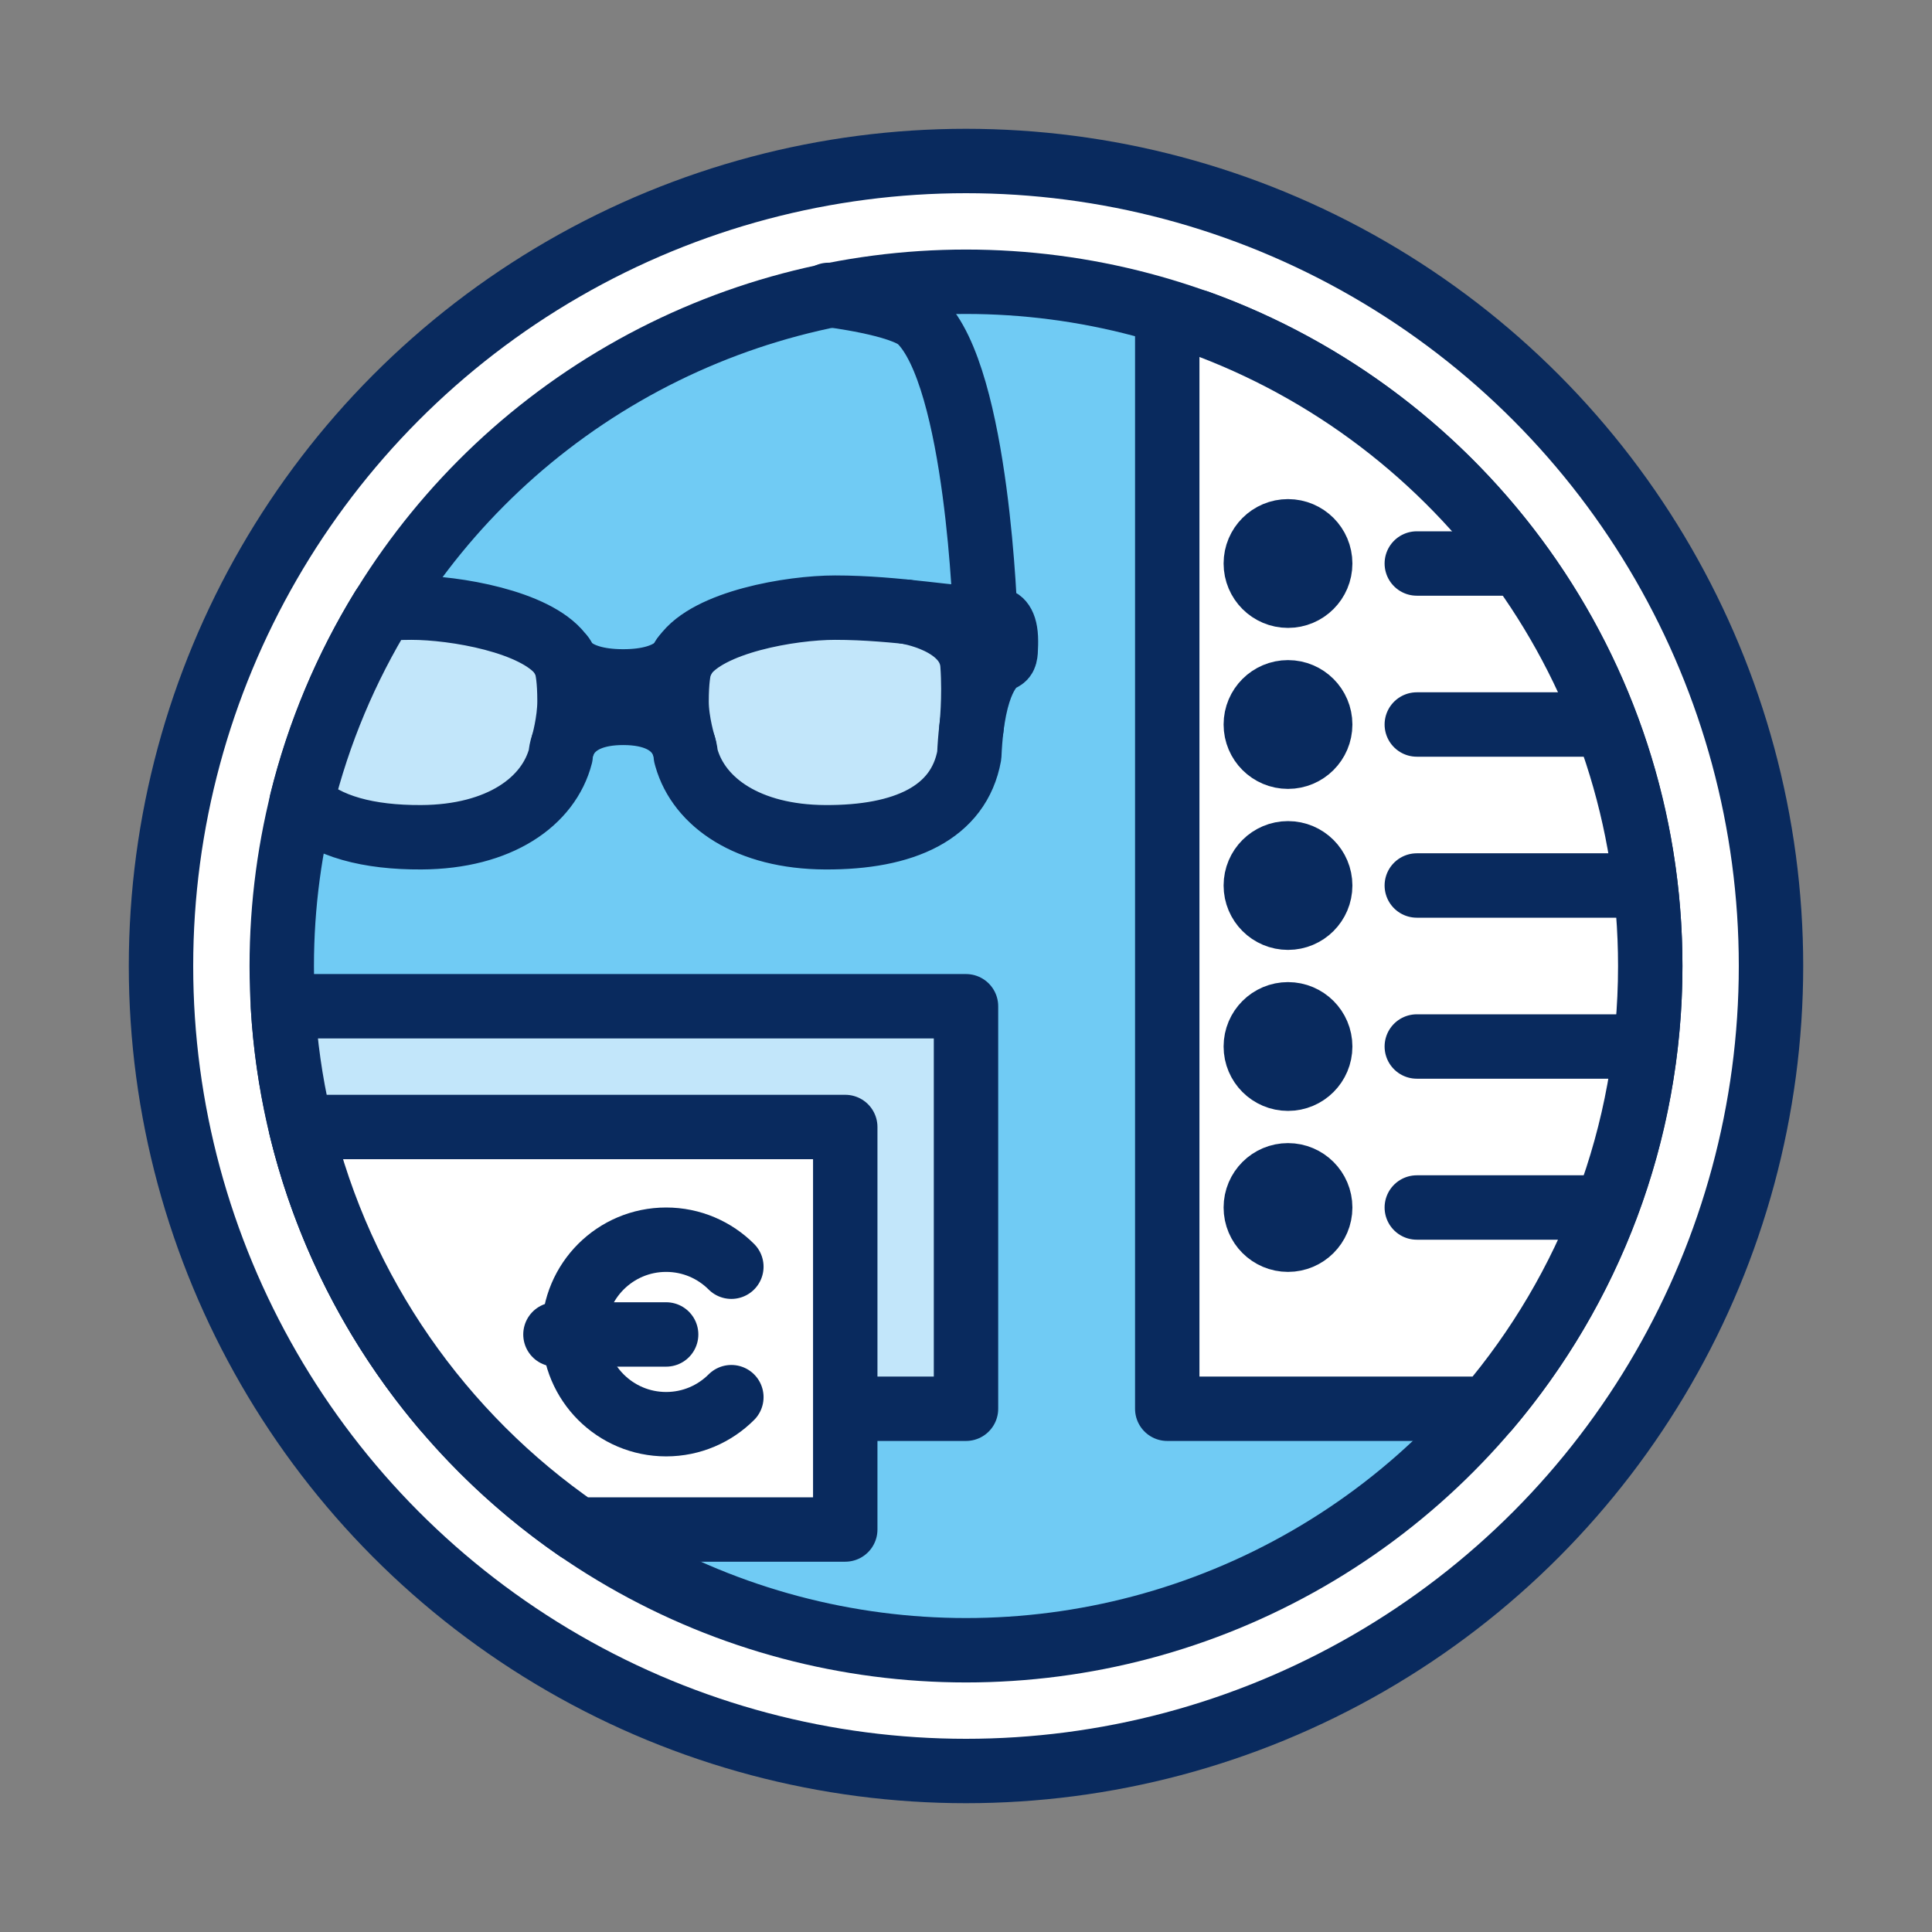 <svg xmlns="http://www.w3.org/2000/svg" width="240" height="240" viewBox="0 0 240 240">
  <rect x="0" y="0" width="240" height="240" fill="#808080" stroke="none"/>
  <g fill="none" fill-rule="evenodd" stroke-linecap="round" stroke-linejoin="round">
    <circle cx="120" cy="120" r="100" fill="#FFF" stroke="#092A5E" stroke-width="8"/>
    <circle cx="120" cy="120" r="85" fill="#70CBF4" stroke="#092A5E" stroke-width="8"/>
    <path fill="#C2E6FA" stroke="#092A5E" stroke-width="8" d="M120,125 L120,175 L55.192,175.002 C43.606,161.363 36.248,144.021 35.145,125.001 L120,125 Z"/>
    <path fill="#FFF" stroke="#092A5E" stroke-width="8" d="M105,140 L105,190 L71.771,190.002 C54.828,178.307 42.339,160.619 37.367,140.001 L105,140 Z"/>
    <path fill="#C2E6FA" stroke="#092A5E" stroke-width="8" d="M103.738,75.484 C111.451,75.484 118.362,76.908 123.445,76.994 L123.958,76.999 C124.07,77.012 124.962,77.193 124.962,79.665 L124.959,80.08 C124.943,81.424 124.837,81.642 124.54,81.81 L124.172,82.004 C123.394,82.452 120.817,84.401 120.407,93.837 C119.112,100.985 112.306,104.058 102.501,104.007 C92.962,103.959 86.85,99.72 85.26,94.109 L85.188,93.845 C85.188,93.845 85.188,88.553 77.418,88.553 C70.366,88.553 69.715,92.913 69.655,93.718 L69.649,93.845 C68.177,99.587 62.025,103.959 52.337,104.007 C45.787,104.041 40.576,102.681 37.451,99.644 C39.57,91.031 42.999,82.934 47.517,75.578 C48.69,75.519 49.885,75.484 51.099,75.484 C56.548,75.484 66.505,77.21 69.634,81.246 L69.801,81.472 C69.801,81.472 70.746,84.647 77.418,84.647 C84.046,84.647 85.036,81.472 85.036,81.472 C87.962,77.275 98.188,75.484 103.738,75.484 Z"/>
    <path fill="#FFF" stroke="#092A5E" stroke-width="8" d="M148.784,39.997 C181.562,51.792 205,83.159 205,120 C205,140.976 197.402,160.177 184.808,175.002 L145,175 L145,40 L148.784,39.997 Z"/>
    <circle cx="160" cy="70" r="4" stroke="#092A5E" stroke-width="8"/>
    <circle cx="160" cy="90" r="4" stroke="#092A5E" stroke-width="8"/>
    <circle cx="160" cy="110" r="4" stroke="#092A5E" stroke-width="8"/>
    <circle cx="160" cy="130" r="4" stroke="#092A5E" stroke-width="8"/>
    <circle cx="160" cy="150" r="4" stroke="#092A5E" stroke-width="8"/>
    <path stroke="#092A5E" stroke-width="8" d="M112.551 75.992C112.551 75.992 120.417 77.146 120.807 82.553 121.106 86.72 120.674 90.467 120.674 90.467M85.035 81.472C85.035 81.472 84.047 81.979 84.047 87.151 84.047 89.746 84.971 92.682 84.971 92.682M69.758 81.422C69.758 81.422 70.746 81.928 70.746 87.1 70.746 89.696 69.944 92.457 69.944 92.457M122.401 76.998C122.401 76.998 121.509 46.821 114.275 39.823 112.099 37.717 102.92 36.633 102.92 36.633M90.852 173.561C88.779 175.634 85.914 176.917 82.75 176.917 79.586 176.917 76.721 175.634 74.648 173.561 72.574 171.487 71.292 168.623 71.292 165.458 71.292 162.294 72.574 159.429 74.648 157.356 76.721 155.283 79.586 154 82.75 154 85.914 154 88.779 155.283 90.852 157.356"/>
    <line x1="69" x2="82.75" y1="165.771" y2="165.771" stroke="#092A5E" stroke-width="8"/>
    <line x1="176" x2="188" y1="70" y2="70" stroke="#092A5E" stroke-width="8"/>
    <line x1="176" x2="198" y1="90" y2="90" stroke="#092A5E" stroke-width="8"/>
    <line x1="176" x2="203" y1="110" y2="110" stroke="#092A5E" stroke-width="8"/>
    <line x1="176" x2="203" y1="130" y2="130" stroke="#092A5E" stroke-width="8"/>
    <line x1="176" x2="198" y1="150" y2="150" stroke="#092A5E" stroke-width="8"/>
  </g>
</svg>
